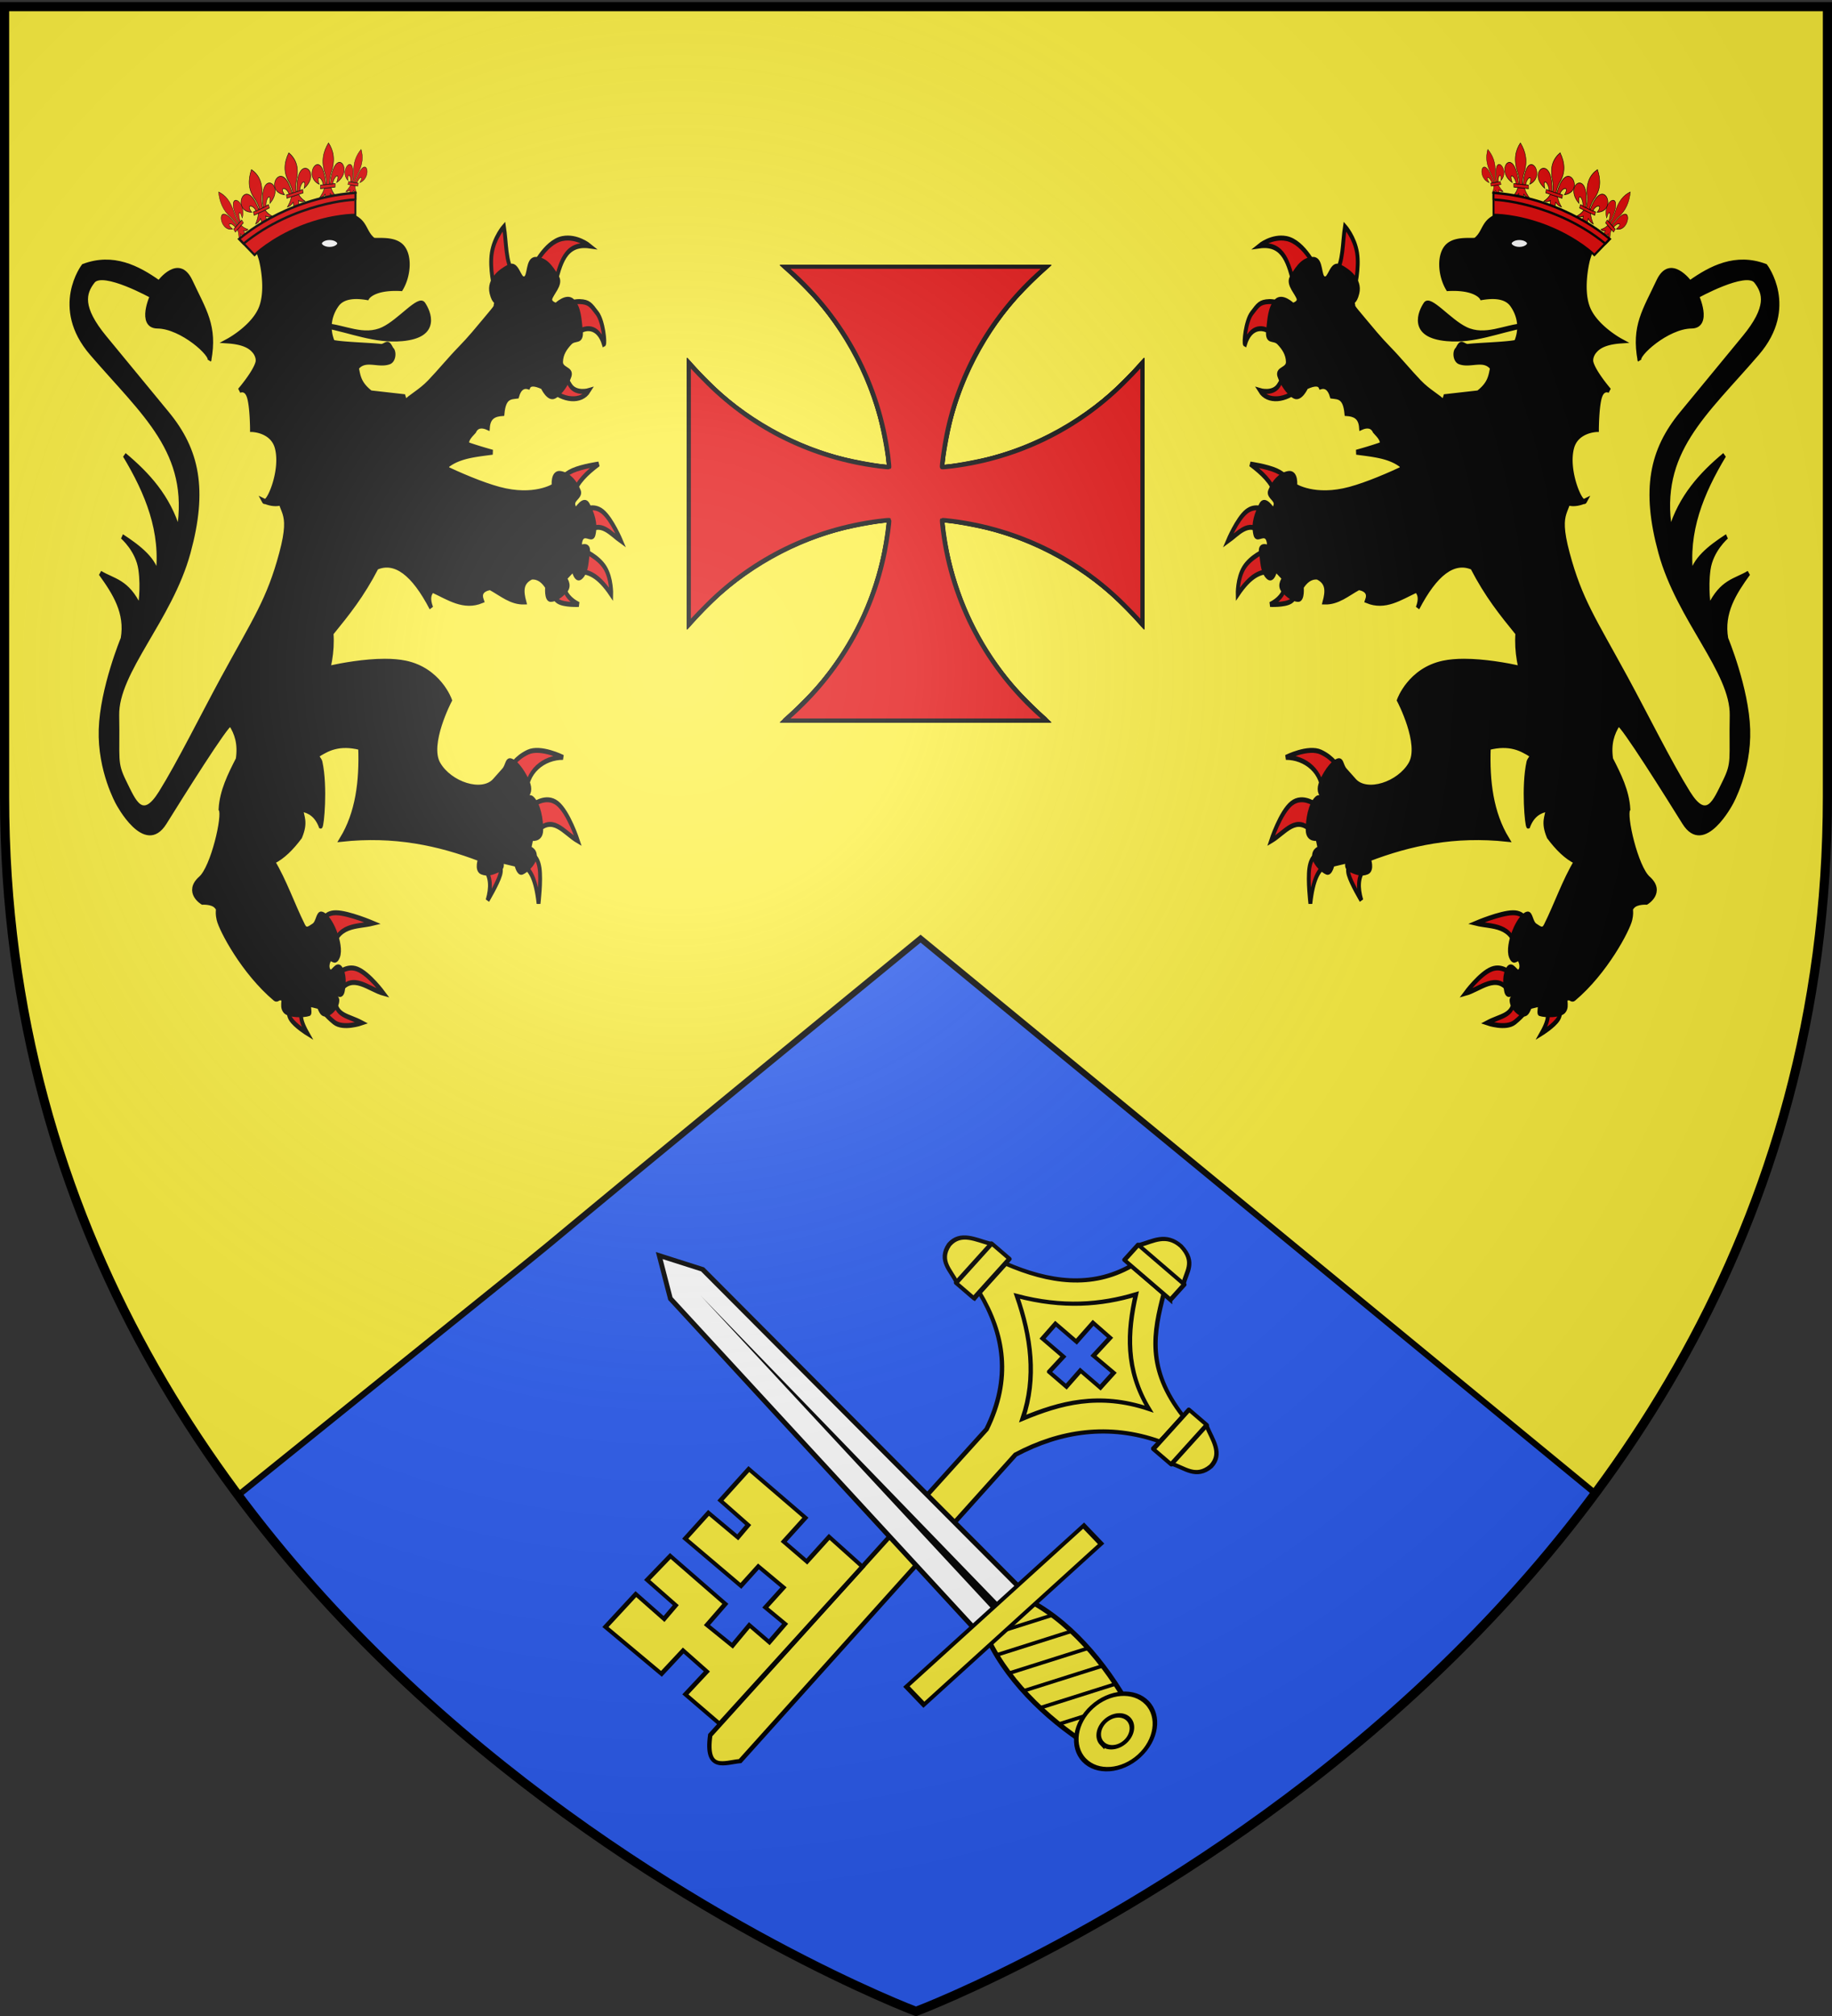 <svg xmlns="http://www.w3.org/2000/svg" xmlns:xlink="http://www.w3.org/1999/xlink" height="660" width="600" version="1.0"><rect width="100%" height="100%" fill="#333333" stroke="none"/><defs><linearGradient id="b"><stop style="stop-color:white;stop-opacity:.314" offset="0"/><stop offset=".19" style="stop-color:white;stop-opacity:.251"/><stop style="stop-color:#6b6b6b;stop-opacity:.125" offset=".6"/><stop style="stop-color:black;stop-opacity:.125" offset="1"/></linearGradient><linearGradient id="a"><stop offset="0" style="stop-color:#fd0000;stop-opacity:1"/><stop style="stop-color:#e77275;stop-opacity:.659" offset=".5"/><stop style="stop-color:black;stop-opacity:.323" offset="1"/></linearGradient><radialGradient xlink:href="#b" id="d" gradientUnits="userSpaceOnUse" gradientTransform="matrix(1.353 0 0 1.349 -77.63 -85.747)" cx="221.445" cy="226.331" fx="221.445" fy="226.331" r="300"/></defs><g style="display:inline"><path style="fill:#fcef3c;fill-opacity:1;fill-rule:evenodd;stroke:none;stroke-width:1px;stroke-linecap:butt;stroke-linejoin:miter;stroke-opacity:1" d="M300 658.5s298.5-112.32 298.5-397.772V2.176H1.5v258.552C1.5 546.18 300 658.5 300 658.5z"/><path style="fill:#2b5df2;fill-opacity:1;fill-rule:evenodd;stroke:#000;stroke-width:2;stroke-linecap:butt;stroke-linejoin:miter;stroke-miterlimit:4;stroke-dasharray:none;stroke-opacity:1;display:inline" d="M300 658.27s133.92-50.392 222.358-169.449L301.5 307.294C96.933 474.889 255.69 346.193 78.1 489.437 166.542 608.052 300 658.27 300 658.27z"/><g style="fill:#fcef3c;display:inline"><g style="fill:#fcef3c;fill-opacity:1;stroke:#000;stroke-width:4.436;stroke-miterlimit:4;stroke-dasharray:none;stroke-opacity:1"><path d="m188.521 19.62-1.061 459.17c16.877 52.672 47.301 94.482 96.177 116.155v38.196c-58.042 13.275-76.088 49.64-94.055 89.307l-41.754-.182c-14.002-47.594-48.39-73.443-92.308-89.125V589.64c44.952-17.018 79.424-49.406 94.43-110.345V19.878c20.628-35.41 28.398-12.372 38.571-.257z" style="fill:#fcef3c;fill-opacity:1;fill-rule:evenodd;stroke:#000;stroke-width:4.436;stroke-linecap:butt;stroke-linejoin:miter;stroke-miterlimit:4;stroke-dasharray:none;stroke-opacity:1" transform="matrix(.255 .219 .197 -.218 190.457 539.543)"/><path d="M169.122 514.583c16.77 40.005 37.76 77.559 85.152 99.783-43.053 16.005-66.134 49.587-84.402 87.404-18.304-34.08-43.913-64.668-85.153-87.779 36.754-24.085 67.578-54.397 84.403-99.408z" style="fill:#fcef3c;fill-opacity:1;fill-rule:evenodd;stroke:#000;stroke-width:4.436;stroke-linecap:butt;stroke-linejoin:miter;stroke-miterlimit:4;stroke-dasharray:none;stroke-opacity:1" transform="matrix(.255 .219 .197 -.218 190.457 539.543)"/><g style="fill:#fcef3c;fill-opacity:1;stroke:#000;stroke-width:4.436;stroke-miterlimit:4;stroke-dasharray:none;stroke-opacity:1"><path d="m300.473 593.682 1.501 57.77h22.507c12.883-7.348 29.577-11.156 29.26-30.76-2.556-21.753-18.652-20.484-30.385-26.635l-22.883-.375z" style="fill:#fcef3c;fill-opacity:1;fill-rule:evenodd;stroke:#000;stroke-width:4.436;stroke-linecap:butt;stroke-linejoin:miter;stroke-miterlimit:4;stroke-dasharray:none;stroke-opacity:1" transform="matrix(.255 .219 .197 -.218 184.136 537.868)"/><path style="opacity:1;fill:#fcef3c;fill-opacity:1;stroke:#000;stroke-width:4.436;stroke-linecap:round;stroke-linejoin:round;stroke-miterlimit:4;stroke-dasharray:none;stroke-opacity:1" d="M300.849 593.307h22.883v59.269h-22.883z" transform="matrix(.255 .219 .197 -.218 184.136 537.868)"/></g><g style="fill:#fcef3c;fill-opacity:1;stroke:#000;stroke-width:4.436;stroke-miterlimit:4;stroke-dasharray:none;stroke-opacity:1"><path d="m300.473 593.682 1.501 57.77h22.507c12.883-7.348 29.577-11.156 29.26-30.76-2.556-21.753-18.652-20.484-30.385-26.635l-22.883-.375z" style="fill:#fcef3c;fill-opacity:1;fill-rule:evenodd;stroke:#000;stroke-width:4.436;stroke-linecap:butt;stroke-linejoin:miter;stroke-miterlimit:4;stroke-dasharray:none;stroke-opacity:1" transform="matrix(-.255 -.219 .197 -.218 278.777 620.246)"/><path style="opacity:1;fill:#fcef3c;fill-opacity:1;stroke:#000;stroke-width:4.436;stroke-linecap:round;stroke-linejoin:round;stroke-miterlimit:4;stroke-dasharray:none;stroke-opacity:1" d="M300.849 593.307h22.883v59.269h-22.883z" transform="matrix(-.255 -.219 .197 -.218 278.777 620.246)"/></g><path d="m198.006 722.087-57.769 1.5v22.508c7.348 12.882 11.155 29.577 30.76 29.26 21.752-2.556 20.483-18.653 26.634-30.386l.375-22.882z" style="fill:#fcef3c;fill-opacity:1;fill-rule:evenodd;stroke:#000;stroke-width:4.436;stroke-linecap:butt;stroke-linejoin:miter;stroke-miterlimit:4;stroke-dasharray:none;stroke-opacity:1" transform="matrix(.255 .219 .197 -.218 190.457 539.543)"/><path transform="matrix(.197 -.218 -.255 -.219 190.457 539.543)" style="fill:#fcef3c;fill-opacity:1;stroke:#000;stroke-width:4.436;stroke-linecap:round;stroke-linejoin:round;stroke-miterlimit:4;stroke-dasharray:none;stroke-opacity:1" d="M722.462-198.381h22.883v59.269h-22.883z"/><path d="M157.764 573.194h22.016l-.265 23.873h25.464v22.28l-25.73-.264.266 27.32-22.016.266.265-28.117h-26.79l.265-22.016h26.79l-.265-23.342z" style="fill:#2b5df2;fill-opacity:1;fill-rule:evenodd;stroke:#000;stroke-width:4.436;stroke-linecap:butt;stroke-linejoin:miter;stroke-miterlimit:4;stroke-dasharray:none;stroke-opacity:1" transform="matrix(.255 .219 .197 -.218 190.457 539.543)"/><path d="M149.42 36.263h-44.033l.53 35.013-30.768.53-.531-35.543-71.087-1.061.53 49.867 36.605-.53-.53 20.159-37.136.53 1.061 37.136 71.088-.53.53-31.3 31.83 1.06-1.06 29.709h25.463l-.53 27.055-24.934-.53v30.239l-31.83-.53v-29.179l-71.087-.53v38.727l37.135.53-.53 18.037-36.075.53v47.216H76.74v-36.075h29.708v37.136l43.502-1.061-.53-236.605z" style="fill:#fcef3c;fill-opacity:1;fill-rule:evenodd;stroke:#000;stroke-width:4.436;stroke-linecap:butt;stroke-linejoin:miter;stroke-miterlimit:4;stroke-dasharray:none;stroke-opacity:1" transform="matrix(.255 .219 .197 -.218 190.457 539.543)"/><g style="display:inline"><path d="M285.196 568.555c-8.594-36.617-12.163-80.882-2.85-117.047 9.58-37.202 25.18-37.202 34.76 0 9.31 36.16 7.02 80.432-1.09 117.047h-30.82z" style="fill:#fcef3c;fill-opacity:1;fill-rule:nonzero;stroke:#000;stroke-width:3;stroke-miterlimit:4;stroke-dasharray:none;stroke-opacity:1" transform="matrix(-.401 .364 .299 .312 315.935 280.69)"/><path d="M281.484 442.64h37.032L313.15 97.635 300 67.811l-13.15 29.824-5.366 345.005z" style="fill:#fff;fill-opacity:1;fill-rule:nonzero;stroke:#000;stroke-width:3;stroke-miterlimit:4;stroke-dasharray:none;stroke-opacity:1" transform="matrix(-.401 .364 .299 .312 315.935 280.69)"/><path d="m297.318 439.527 1.337-328.172 4.027 328.172h-5.364z" style="fill:#000;fill-opacity:1;fill-rule:evenodd;stroke:none;stroke-width:4;stroke-linecap:butt;stroke-linejoin:miter;stroke-miterlimit:4;stroke-dasharray:none;stroke-opacity:1" stroke="none" transform="matrix(-.401 .364 .299 .312 315.935 280.69)"/><path d="m315.766 446.744-36.75 21.437c-.165 1.114-.324 2.221-.47 3.344l37.97-22.094c-.253-.92-.49-1.815-.75-2.687zm3.75 15.719-42.375 24.656c-.055 1.052-.085 2.1-.125 3.156l43-25c-.161-.934-.326-1.886-.5-2.812zm2.375 16.468-44.97 26.22c.024 1.019.029 2.041.063 3.062l45.188-26.344c-.088-.983-.18-1.96-.281-2.938zm1.125 17.282-45.157 26.312c.083.981.158 1.959.25 2.938l44.97-26.25c-.02-1.003-.033-2-.063-3zm-.063 17.875-43.219 25.218c.132.943.267 1.875.407 2.813l42.687-24.844c.05-1.061.087-2.125.125-3.187zm-1.25 18.625-39.281 22.875c.179.931.377 1.857.562 2.78l38.344-22.343c.122-1.104.265-2.203.375-3.312zm-2.562 19.375-28.25 16.468h5.312l22.375-13c.201-1.146.374-2.312.563-3.468z" style="fill:#000;fill-opacity:1;fill-rule:nonzero;stroke:none;stroke-width:2;stroke-miterlimit:4;stroke-dasharray:none;stroke-opacity:1;display:inline" stroke="none" transform="matrix(-.401 .364 .299 .312 315.935 280.69)"/><path transform="matrix(-.401 .364 -.299 -.312 315.935 280.69)" style="fill:#fcef3c;fill-opacity:1;fill-rule:nonzero;stroke:#000;stroke-width:3;stroke-miterlimit:4;stroke-dasharray:none;stroke-opacity:1" d="M227.635-454.717h144.731v19.114H227.635z"/><g style="fill:#fcef3c;fill-opacity:1;stroke:#000;stroke-width:3.355;stroke-miterlimit:4;stroke-dasharray:none;stroke-opacity:1"><path d="M317.693 37.924c.006 15.904-12.885 28.8-28.79 28.8-15.903 0-28.795-12.896-28.789-28.8-.006-15.904 12.886-28.8 28.79-28.8s28.795 12.896 28.789 28.8z" transform="matrix(-.358 .326 -.268 -.279 478.963 483.243)" style="fill:#fcef3c;fill-opacity:1;fill-rule:nonzero;stroke:#000;stroke-width:3.355;stroke-miterlimit:4;stroke-dasharray:none;stroke-opacity:1"/><path d="M161.624 35.904c.003 7.813-6.33 14.148-14.142 14.148-7.812 0-14.145-6.335-14.142-14.148-.003-7.812 6.33-14.147 14.142-14.147 7.813 0 14.145 6.335 14.142 14.147z" transform="matrix(-.308 .28 -.23 -.24 418.96 534.124)" style="fill:#fcef3c;fill-opacity:1;fill-rule:nonzero;stroke:#000;stroke-width:3.905;stroke-miterlimit:4;stroke-dasharray:none;stroke-opacity:1"/></g></g></g></g><g style="fill:#e20909"><g style="fill:#e20909"><g style="fill:#e20909;fill-opacity:1;stroke:#000;stroke-width:4.676;stroke-miterlimit:4;stroke-dasharray:none;stroke-opacity:1"><path style="fill:#e20909;fill-opacity:1;stroke:#000;stroke-width:4.676;stroke-miterlimit:4;stroke-dasharray:none;stroke-opacity:1" d="M-269.736 1003.755c24.78-22.11 38.211-36.354 53.655-56.895 32.07-42.653 53.431-89.86 64.145-141.757 2.852-13.81 6.131-37.352 5.317-38.166-1.569-1.57-40.469 5.18-59.624 10.343-63.219 17.043-124.453 54.316-167.516 101.965l-10.027 11.095-.256-77.869c-.14-42.827-.14-112.909 0-155.736l.256-77.868 10.027 11.094c43.063 47.65 104.297 84.922 167.516 101.965 19.155 5.164 58.055 11.913 59.624 10.344 1.569-1.569-5.18-40.47-10.344-59.624-17.075-63.339-54.725-125.112-102.289-167.829l-10.816-9.714 77.891-.256c42.84-.14 112.942-.14 155.783 0l77.89.256-10.815 9.714c-47.565 42.717-85.214 104.49-102.29 167.829C-76.773 661.8-83.52 700.7-81.952 702.27c1.568 1.569 40.469-5.18 59.624-10.344 63.218-17.043 124.452-54.315 167.515-101.965l10.027-11.094.256 77.868c.141 42.827.141 112.909 0 155.736l-.256 77.869-10.027-11.095C102.124 831.595 40.89 794.323-22.328 777.28c-19.155-5.164-58.056-11.912-59.624-10.343-.814.814 2.465 24.356 5.316 38.166C-65.922 857-44.56 904.207-12.49 946.86c15.444 20.54 28.877 34.784 53.655 56.895.523.467-69.43.848-155.45.848-86.02 0-155.972-.381-155.45-.847z" transform="matrix(.275 0 0 .275 331.301 -40.406)"/><path style="fill:#e20909;fill-opacity:1;stroke:#000;stroke-width:4.676;stroke-miterlimit:4;stroke-dasharray:none;stroke-opacity:1" d="M-260.515 995.698c52.833-48.355 88.319-107.701 105.648-176.684 2.986-11.886 7.11-34.842 8.14-45.304l.728-7.393-7.393.727c-10.462 1.03-33.418 5.154-45.305 8.14-68.908 17.31-128.959 53.21-176.726 105.649l-8.863 9.73v-311.92l8.863 9.73c47.767 52.44 107.818 88.339 176.726 105.649 11.887 2.986 34.843 7.11 45.305 8.14l7.393.728-.728-7.393c-3.725-37.853-17.315-83.235-35.945-120.035-19.617-38.748-44.749-71.664-77.843-101.954l-9.73-8.905H41.674l-9.73 8.905c-52.833 48.355-88.32 107.702-105.648 176.684-2.987 11.887-7.111 34.843-8.14 45.305l-.728 7.393 7.393-.728c10.462-1.03 33.418-5.154 45.304-8.14 68.908-17.31 128.96-53.21 176.726-105.648l8.863-9.73v311.919l-8.863-9.73c-47.767-52.44-107.818-88.338-176.726-105.649-11.886-2.986-34.842-7.11-45.304-8.14l-7.393-.727.727 7.393c3.725 37.853 17.315 83.235 35.946 120.035 19.616 38.748 44.748 71.664 77.843 101.953l9.73 8.905h-311.92l9.73-8.905z" transform="matrix(.275 0 0 .275 331.301 -40.406)"/><path style="fill:#e20909;fill-opacity:1;stroke:#000;stroke-width:4.676;stroke-miterlimit:4;stroke-dasharray:none;stroke-opacity:1" d="M-253.274 988.876c42.193-40.826 71.179-86.029 89.63-139.773 8.076-23.524 15.114-54.69 16.966-75.125l.696-7.678-7.679.696c-20.463 1.854-51.662 8.904-75.125 16.975-53.859 18.528-98.97 47.452-139.773 89.62l-15.727 16.253V579.362l15.727 16.253c40.803 42.168 85.914 71.093 139.773 89.62 23.463 8.072 54.662 15.121 75.125 16.976l7.679.696-.696-7.679c-1.852-20.435-8.89-51.6-16.966-75.125-18.451-53.744-47.437-98.946-89.63-139.773l-16.253-15.727H40.955L24.702 480.33c-42.192 40.827-71.178 86.029-89.629 139.773-8.076 23.524-15.114 54.69-16.966 75.125l-.696 7.679 7.679-.696c20.463-1.855 51.662-8.904 75.124-16.976 53.86-18.527 98.97-47.452 139.773-89.62l15.727-16.253v310.482l-15.727-16.253C99.185 831.423 54.074 802.499.214 783.971c-23.462-8.071-54.661-15.121-75.124-16.975l-7.68-.696.697 7.678c1.852 20.436 8.89 51.601 16.966 75.125 18.45 53.744 47.437 98.947 89.63 139.773l16.252 15.727H-269.527l16.253-15.727z" transform="matrix(.275 0 0 .275 331.301 -40.406)"/><path style="fill:#e20909;fill-opacity:1;stroke:#000;stroke-width:4.676;stroke-miterlimit:4;stroke-dasharray:none;stroke-opacity:1" d="M-248.916 984.353c20.239-20.265 31.582-33.806 44.606-53.25a358.282 358.282 0 0 0 42.708-87.5c6.663-20.23 13.483-52 15.006-69.91l.63-7.41-7.41.63c-17.91 1.524-49.68 8.343-69.91 15.006a358.282 358.282 0 0 0-87.5 42.709c-19.444 13.024-32.985 24.367-53.25 44.605l-20.25 20.224V579.75l20.25 20.223c20.265 20.239 33.806 31.582 53.25 44.605a358.282 358.282 0 0 0 87.5 42.71c20.23 6.662 52 13.482 69.91 15.005l7.41.63-.63-7.41c-1.523-17.91-8.343-49.68-15.006-69.91a358.282 358.282 0 0 0-42.708-87.5c-13.024-19.444-24.367-32.985-44.606-53.25l-20.223-20.25H40.568l-20.224 20.25C.106 505.118-11.237 518.66-24.26 538.103a358.282 358.282 0 0 0-42.709 87.5c-6.663 20.23-13.482 52-15.006 69.91l-.63 7.41 7.41-.63c17.91-1.523 49.68-8.343 69.91-15.006a358.282 358.282 0 0 0 87.5-42.709c19.444-13.023 32.985-24.366 53.25-44.605l20.25-20.223v309.707l-20.25-20.224c-20.265-20.238-33.806-31.581-53.25-44.605a358.282 358.282 0 0 0-87.5-42.709c-20.23-6.663-52-13.482-69.91-15.006l-7.41-.63.63 7.41c1.524 17.91 8.343 49.68 15.006 69.91a358.282 358.282 0 0 0 42.709 87.5c13.024 19.444 24.367 32.985 44.605 53.25l20.224 20.25H-269.14l20.223-20.25z" transform="matrix(.275 0 0 .275 331.301 -40.406)"/><path style="fill:#e20909;fill-opacity:1;stroke:#000;stroke-width:4.676;stroke-miterlimit:4;stroke-dasharray:none;stroke-opacity:1" d="M-261.274 996.941c55.035-49.678 93.345-115.568 108.922-187.338 2.776-12.79 5.633-30.76 6.274-39.47l.292-3.969-4.5.279c-2.475.153-10.182 1.134-17.127 2.178-79.912 12.022-154.39 52.239-209.21 112.97l-7.663 8.489V579.126l7.662 8.489c54.82 60.732 129.299 100.949 209.211 112.97 6.945 1.045 14.652 2.025 17.127 2.178l4.5.28-.292-3.97c-.641-8.71-3.498-26.68-6.274-39.47-15.577-71.77-53.887-137.66-108.922-187.338l-8.488-7.662H41.19l-8.488 7.662C-22.333 521.943-60.642 587.833-76.22 659.603c-2.776 12.79-5.632 30.76-6.273 39.47l-.293 3.97 4.5-.28c2.475-.153 10.182-1.133 17.127-2.178 79.913-12.021 154.391-52.238 209.211-112.97l7.662-8.489V890.08l-7.662-8.488c-54.82-60.732-129.298-100.95-209.21-112.97-6.946-1.045-14.653-2.026-17.128-2.179l-4.5-.279.293 3.97c.64 8.709 3.497 26.678 6.273 39.47 15.578 71.77 53.887 137.66 108.923 187.337l8.488 7.662h-310.953l8.488-7.662z" transform="matrix(.275 0 0 .275 331.301 -40.406)"/><path style="fill:#e20909;fill-opacity:1;stroke:#000;stroke-width:4.676;stroke-miterlimit:4;stroke-dasharray:none;stroke-opacity:1" d="M-263.286 998.95c3.575-3.104 11.225-10.424 17-16.266 54.89-55.53 89.506-126.671 99.498-204.484.841-6.547 1.367-12.065 1.169-12.263-.198-.199-5.717.327-12.263 1.168-77.814 9.993-148.955 44.609-204.485 99.498-5.842 5.775-13.162 13.425-16.266 17l-5.644 6.5v-311l5.644 6.5c3.104 3.575 10.424 11.225 16.266 17 55.53 54.89 126.671 89.506 204.485 99.498 6.546.841 12.065 1.367 12.263 1.169.198-.198-.328-5.717-1.169-12.264-9.992-77.813-44.608-148.954-99.498-204.484-5.775-5.842-13.425-13.162-17-16.266l-6.5-5.644h311l-6.5 5.644c-3.575 3.104-11.225 10.424-17 16.266-54.89 55.53-89.505 126.671-99.498 204.484-.84 6.547-1.366 12.066-1.168 12.264.198.198 5.716-.328 12.263-1.169 77.813-9.992 148.955-44.608 204.484-99.498 5.843-5.775 13.162-13.425 16.267-17l5.643-6.5v311l-5.644-6.5c-3.104-3.575-10.423-11.225-16.266-17-55.53-54.89-126.67-89.505-204.484-99.498-6.547-.84-12.065-1.367-12.263-1.168-.198.198.327 5.716 1.168 12.263 9.993 77.813 44.609 148.955 99.498 204.484 5.775 5.842 13.425 13.162 17 16.266l6.5 5.644h-311l6.5-5.644z" transform="matrix(.275 0 0 .275 331.301 -40.406)"/><path style="fill:#e20909;fill-opacity:1;stroke:#000;stroke-width:4.676;stroke-miterlimit:4;stroke-dasharray:none;stroke-opacity:1" d="M-264.144 999.868c58.461-51.665 98.183-120.34 113.231-195.765 2.801-14.04 6.044-37.417 5.294-38.166-.254-.254-6.02.25-12.814 1.119-77.32 9.895-148.213 44.32-202.937 98.547-7.493 7.425-15.714 15.911-18.27 18.858l-4.646 5.358V579.387l4.646 5.358c2.556 2.947 10.777 11.433 18.27 18.858 54.724 54.227 125.616 88.653 202.937 98.548 6.794.869 12.56 1.373 12.814 1.119.254-.254-.25-6.02-1.12-12.814-10.973-85.751-52.296-163.578-117.405-221.118l-5.358-4.735H40.931l-5.359 4.735c-58.46 51.666-98.182 120.34-113.23 195.765-2.802 14.04-6.044 37.417-5.294 38.167.253.254 6.02-.25 12.814-1.12 77.32-9.894 148.212-44.32 202.936-98.547 7.494-7.425 15.715-15.911 18.27-18.858l4.646-5.358v310.432l-4.646-5.358c-2.555-2.947-10.776-11.433-18.27-18.858-54.724-54.227-125.616-88.652-202.936-98.547-6.794-.87-12.56-1.373-12.814-1.12-.254.254.25 6.02 1.119 12.815C-70.86 864.5-29.536 942.328 35.572 999.868l5.359 4.735h-310.433l5.358-4.735z" transform="matrix(.275 0 0 .275 331.301 -40.406)"/></g></g></g><g id="c" style="fill:#000"><g style="fill:#000;display:inline"><g style="fill:#e20909"><path style="fill:#e20909;fill-opacity:1;fill-rule:evenodd;stroke:#000;stroke-width:3;stroke-linecap:butt;stroke-linejoin:miter;stroke-miterlimit:4;stroke-dasharray:none;stroke-opacity:1;display:inline" d="M143.61 173.87c-10.008 7.544-24.988 8.847-30.912 1.404 0 0 10.062 2.356 14.613-3.091 6.176-7.392 6.4-10.884 7.306-9.274l8.993 10.96zM124.5 142.114c-8.763-6.845-19.332-6.062-23.605 5.058-1.132-.424.478-13.929 5.34-18.828 4.998-5.037 6.322-6.815 13.77-7.025 7.446-.211 16.86 4.215 16.86 4.215l-12.364 16.58zM139.676 111.202c-4.596-12.573-7.77-25.738-27.54-23.605 0 0 9.868-6.229 21.357-4.497 14.197 2.14 24.64 19.382 23.887 19.672l-17.704 8.43zM172.274 103.615c5.988-5.72 5.35-18.068 7.306-27.821 0 0 7.658 6.674 9.555 16.018 1.897 9.344-1.967 21.357-1.967 21.357l-14.894-9.554z" transform="matrix(.416 0 0 .54 365.783 33.222)"/><path style="fill:#000;fill-opacity:1;fill-rule:evenodd;stroke:#000;stroke-width:3;stroke-linecap:butt;stroke-linejoin:miter;stroke-miterlimit:4;stroke-dasharray:none;stroke-opacity:1;display:inline" d="m216.956 214.617-9.836-4.848c3.567-3.799-.505-6.834-4.215-9.906-2.203-3.65-6.236-3.685-10.68-2.107-.64-6.972-5.697-8.264-11.52-8.571-1.298-10.634-6.611-10.024-11.523-10.539-1.979-5.43-5.562-6.455-8.852-5.62-1.083-1.963-4.041-2.519-11.1 0 0 0-4.496 7.728-9.554 5.62-5.059-2.107-9.977-8.15-11.803-12.364-1.827-4.216 6.885-3.373 6.744-8.431-.14-5.058-3.512-8.712-7.306-11.803-3.794-3.09-9.274.281-8.29-7.025.983-7.307 1.44-13.98 6.323-17.845 4.882-3.864 13.207 2.389 13.207 2.389s5.445-.984 4.444-4.18c-1.001-3.197-8.448-8.606-5.568-12.4 5.761-7.588 10.117-11.17 17.143-11.241 7.025-.07 4.426 10.89 8.852 11.803 4.426.913 5.234-10.047 12.224-7.307s16.101 8.218 13.77 15.737c-1.98 6.389-4.325 4.17-3.555 6.448 1.076 3.183-1.919.37 9.456 10.835 4.833 4.446 11.5 10.77 19.129 16.76 7.628 5.988 16.383 14.194 23.915 20.225 7.533 6.03 14.687 8.482 19.676 12.516 4.99 4.035 8.097 6.562 8.097 6.562l-49.178 25.292z" transform="matrix(.416 0 0 .54 365.783 33.222)"/><path style="fill:#e20909;fill-opacity:1;fill-rule:evenodd;stroke:#000;stroke-width:3;stroke-linecap:butt;stroke-linejoin:miter;stroke-miterlimit:4;stroke-dasharray:none;stroke-opacity:1;display:inline" d="M161.884 420.906c1.088-14.822-14.085-23.326-28.813-23.25 0 0 17.586-6.805 27.62-3.178 10.036 3.626 13.712 9.339 13.712 9.339l-12.519 17.089zM154.333 443.161c-13.07-11.426-21.685.106-32.986 5.167 0 0 7.352-17.437 16.294-22.852 8.942-5.414 19.474 1.193 19.474 1.193l-2.782 16.492zM164.269 463.231c-5.28 2.46-9.802 7.955-11.923 23.05 0 0-2.186-14.009-.795-21.46 1.391-7.452 6.359-8.346 6.359-8.346l6.359 6.756zM194.472 465.616c-4.496 4.583-4.907 10.917-1.987 18.678 0 0-7.948-10.233-9.935-15.499s1.987-5.564 1.987-5.564l9.935 2.385z" transform="matrix(.416 0 0 .54 365.783 33.222)"/><path style="fill:#000;fill-opacity:1;fill-rule:evenodd;stroke:#000;stroke-width:3;stroke-linecap:butt;stroke-linejoin:miter;stroke-miterlimit:4;stroke-dasharray:none;stroke-opacity:1;display:inline" d="M273.313 339.367c-5.847.002-11.483.342-16.462 1.158-26.556 4.356-34.833 22.472-34.833 22.472s18.115 26.552 8.982 38.776c-9.133 12.224-34.157 18.494-43.847 10.11l-7.292-6.323c-3.565-3.085-2.11-7.849-7.73-5.039-5.62 2.81-10.815 10.725-11.956 13.614-3.173 8.036 7.887 8.45 7.887 8.45l-3.38 2.786c-.32.719-3.883-5.117-7.292-2.785-5.415 3.703-7.308 13.205-7.167 19.247.14 6.042 7.73 4.914 7.73 4.914l1.69 6.165s-4.943.995-4.381 5.07c.562 4.075 6.927 8.28 9.983 9.264 3.057.984 4.632-4.757 4.632-4.757l12.237-2.253s-3.102 3.916 1.816 5.602c4.917 1.686 8.746 2.688 13.207 1.283 4.461-1.405 1.283-7.887 1.283-7.887 32.505-9.58 67.579-15.401 109.038-11.924-12.448-15.81-15.61-34.98-14.616-55.646 16.252-3.175 25.67.469 34.27 4.945 4.147-4.592 10.694-11.947 8.044-17.025-5.135-9.839-13.337-22.11-17.495-35.96-10.884-1.823-28.432-4.26-44.348-4.257z" transform="matrix(.416 0 0 .54 365.783 33.222)"/><path style="fill:#e20909;fill-opacity:1;fill-rule:evenodd;stroke:#000;stroke-width:3;stroke-linecap:butt;stroke-linejoin:miter;stroke-miterlimit:4;stroke-dasharray:none;stroke-opacity:1;display:inline" d="M124.328 237.298c-2.452-6.44-9.972-12.1-19.275-17.486 0 0 12.866 1.39 20.467 3.974 7.6 2.583 9.936 6.359 9.936 6.359l-11.128 7.153zM113.598 260.945c-10.234-7.085-17.934 1.024-26.23 5.564 0 0 7.163-13.167 14.516-17.836 7.352-4.67 14.893-.843 14.893-.843l-3.18 13.115zM120.552 284.989c-7.213.069-14.89 1.814-25.434 13.91 0 0-.348-9.688 4.967-16.295 5.316-6.607 16.294-10.134 16.294-10.134l4.173 12.519zM132.075 294.55c-.562 3.909-4.917 7.957-11.386 10.39 0 0 11.487.422 16.158-1.869 4.67-2.291 3.576-5.961 3.576-5.961l-8.348-2.56zM336.351 549.471c3.506 2.249 5.009 5.9-1.987 15.5 0 0 9.836-4.67 13.115-8.744 3.279-4.073 0-7.55 0-7.55l-11.128.794zM312.506 544.305c-.443 10.31-10.166 9.82-21.063 14.307 0 0 14.804 3.974 21.858-.398 7.054-4.371 10.333-8.345 10.333-8.345l-11.128-5.564zM308.532 539.138c-9.747-10.988-22.513-.845-34.178 1.59 0 0 11.426-11.923 20.666-14.705s16.294 3.577 16.294 3.577l-2.782 9.538zM315.288 515.69c-3.935-17.374-19.706-15.022-32.588-17.486 0 0 19.076-6.26 29.011-6.359 9.936-.099 10.73 5.962 10.73 5.962l-7.153 17.884z" transform="matrix(.416 0 0 .54 365.783 33.222)"/><path style="fill:#000;fill-opacity:1;fill-rule:evenodd;stroke:#000;stroke-width:3;stroke-linecap:butt;stroke-linejoin:miter;stroke-miterlimit:4;stroke-dasharray:none;stroke-opacity:1;display:inline" d="M252.496 212.062s-41.53 17.288-69.151 23.05c-27.621 5.763-42.922-1.987-42.922-1.987s1.391-8.544-5.564-7.55c-6.954.993-11.723 5.762-14.307 10.73-1.291 2.483 3.08 3.974 4.198 6.433 1.118 2.459-1.813 5.092-1.813 5.092s-6.359-8.147-9.538-3.18c-3.18 4.968-6.558 11.128-4.372 17.884 1.093 3.378 5.167-.298 8.172 1.143 3.006 1.44 2.559 6.806 2.559 6.806s-7.551-2.683-6.36 2.782c1.193 5.464.796 11.127 5.167 14.704 4.372 3.577 6.359-4.371 6.359-4.371l6.756 5.563s-4.57 3.975-.795 7.154c3.776 3.18 8.147 5.564 11.923 5.564 3.775 0 2.782-7.551 2.782-7.551 3.184-3.832 7.023-6.354 12.32-5.961 8.311 3.097 7.727 8.862 5.564 15.102 10.604.277 18.37-5.12 27.024-8.744 6.534.994 8.3 3.776 6.359 7.949 14.48 4.624 26.48-1.924 38.947-6.359 2.67 2.174 3.608 5.386.994 10.73 14.307-21.195 28.614-29.409 42.92-24.64 11.377 16.94 22.634 27.68 35.57 39.941-2.213 22.61 12.235 42.596 19.871 57.228 3.687 7.064-10.486 18.623-11.128 20.865-4.346 15.183-1.201 39.302-.136 38.947 3.379-6.846 8.874-9.457 15.238-10.333-.603 4.913-4.064 7.682.795 16.692 6.496 6.677 13.47 12.16 21.46 15.102-9.36 11.923-15.489 26.009-23.845 38.947-2.186 3.386-4.371 1.788-7.948 0-3.577-1.789-3.406-7.591-6.359-7.154-7.155 1.06-16.592 18.996-13.038 25.764 2.628 5.004 5.194-.391 6.864 1.91 1.67 2.303 2.048 5.475-.184 7.3-2.232 1.824-5.564-5.545-8.744-1.968-3.179 3.577-2.72 9.396-1.726 13.464.994 4.069 4.717 1.546 4.717 1.546l1.59 2.46c-1.48.948-2.44.532-1.819 3.033.942 3.796 9.18 10.211 12.609 5.45 1.32-1.833 1.725-2.895 1.778-2.886l6.956-1.331c1.63-.312-.342 5.312.72 5.582 4.768 1.213 15.957 1.06 18.936-1.502 4.073-3.504-1.88-8.663 4.873-7.904 0 0 1.75 1.254 3.142.353 25.23-16.329 42.656-42.13 44.4-48.091 1.771-6.057-.994-5.564 2.186-8.147 3.18-2.584 10.531-2.186 10.531-2.186s13.61-6.1 1.59-14.307c-9.7-6.624-19.112-38.198-15.897-42.127-.751-10.75-7.057-20.49-13.512-30.204-1.87-9.636 1.118-16.034 5.564-21.46 2.542-.916 39.189 44.17 51.664 59.612 15.866 19.64 37.358-11.922 37.358-11.922s14.307-19.474 13.313-44.312c-.993-24.84-17.287-55.043-17.287-55.043-3.558-15.93 6.473-27.976 17.486-39.742-10.512 4.912-21.462 5.015-30.999 20.666 0 0-2.583-11.128-.397-23.05 2.186-11.923 14.307-19.871 14.307-19.871-14.232 7.121-26.181 14.624-27.82 23.845-4.43-26.86 8.163-50.476 25.833-73.125-18.4 11.853-34.634 25.44-42.524 45.703-10.064-47.994 27.462-70.726 68.754-107.7 30.99-27.751 6.358-52.46 6.358-52.46-23.676-6.906-43.305 1.05-59.613 9.935 0 0-15.62-16.293-25.037-.795-10.922 17.975-19.657 27.087-14.704 47.69-2.554-3.405 22.025-20.508 40.934-20.665 15.222-.126 4.371-18.281 4.371-18.281s38.55-16.493 46.101-9.141c7.551 7.352 10.238 16.447-9.14 34.575l-49.28 46.101c-23.768 22.234-30.137 45.862-16.692 83.856 14.324 40.48 56.905 72.086 56.235 98.957-.67 26.871 1.95 28.513-5.763 40.537-7.713 12.024-13.74 24.442-28.217 6.557-14.476-17.884-33.651-47.705-49.081-69.548-25.008-35.402-36.016-47.243-45.902-75.709-9.886-28.465 2.384-23.447 1.987-40.139-.397-16.692-3.577-26.627-3.577-26.627l-100.944 4.769zM320.37 135.932c-19.938 2.844-38.988 9.392-60.7 7.868-29.46-2.067-20.884-16.156-16.86-20.795 3.834-4.421 18.955 10.362 32.035 15.175 15.176 5.584 30.352-1.493 45.525-2.248z" transform="matrix(.416 0 0 .54 365.783 33.222)"/><path style="fill:#000;fill-opacity:1;fill-rule:evenodd;stroke:#000;stroke-width:3;stroke-linecap:butt;stroke-linejoin:miter;stroke-miterlimit:4;stroke-dasharray:none;stroke-opacity:1;display:inline" d="M310.816 123.005c-4.789-5.09-14.196-5.348-23.746-4.075-1.6-2.183-8.602-6.27-26.557-5.48-6.47-8.206-7.557-21.16.281-26.135 7.172-4.551 20.207-2.446 21.639-3.372 8.389-5.425 4.637-12.646 23.043-15.737 18.407-3.09 50.583 3.372 50.583 3.372s1.73 4.191 8.334 3.629c6.604-.562 3.4 3.842 6.631 7.776 3.232 3.935 5.653-.475 2.773 6.2-2.88 6.674-2.844 6.844-2.844 6.844s-5.76 17.072 0 28.945c5.761 11.873 25.854 20.233 25.854 20.233-9.09.48-16.102 2.147-19.952 5.62-2.155 1.687-4.018 4.935-3.091 7.588 2.188 6.269 14.05 16.861 14.05 16.861s-4.847-2.248-7.306 3.653c-2.459 5.902-2.53 19.953-2.53 19.953s-15.596.2-19.39 10.678c-5.252 14.509 7.454 36.403 10.117 32.598 0 0-8.29 3.162-14.613.844-6.323-2.319-12.083-10.117-12.083-10.117-6.071 1.1-11.149 4.064-13.49 8.15-39.759-13.063-50.15 3.241-59.856 20.233-3.014 3.05-6.729 4.349-11.24 3.653 6.01-7.607 6.935-16.485 7.025-25.573-16.706 1.055-32.194 15.16-53.956 12.084 11.265-7.596 17.183-17.332 13.489-30.912-9.257-5.678-22.539-6.526-35.408-7.868 39.44-8.394 64.137-18.398 69.973-33.723l25.854-2.248c9.312-5.572 9.567-10.322 10.96-15.175-6.32-6.702-16.72-1.117-25.573-3.653-3.732-1.07-3.983-5.9-2.211-7.222.886-.66 1.861-3.065 3.382-3.386 1.522-.32 3.589 1.442 5.535 1.248 7.254-.722 30.281-1.158 37.695-2.443 4.536-8.307 2.63-16.662-3.372-23.043zM305.58 344.72c-3.34-.06-5.743 1.498-8.512 2.409 10.127 8.032 20.215 16.072 20.374 26.634-7.917 16.534.196 20.044 10.891 21.47 4.078-4.599 9.223-11.05 6.823-15.65-3.693-7.074-8.952-15.422-13.176-24.692a103.817 103.817 0 0 0-6.26-6.04c-4.373-3.06-7.542-4.086-10.14-4.132z" transform="matrix(.416 0 0 .54 365.783 33.222)"/><path d="M324.429 86.08c.003 1.976-3.379 3.58-7.551 3.58-4.173 0-7.554-1.604-7.551-3.58-.003-1.976 3.378-3.58 7.55-3.58 4.173 0 7.555 1.604 7.552 3.58z" style="fill:#fff;fill-opacity:1;fill-rule:evenodd;stroke:#000;stroke-width:3;stroke-linecap:butt;stroke-linejoin:miter;stroke-miterlimit:4;stroke-dasharray:none;stroke-opacity:1;display:inline" transform="matrix(.416 0 0 .54 365.783 33.222)"/><g style="fill:#e20909"><path style="fill:#e20909;fill-opacity:1;fill-rule:evenodd;stroke:#000;stroke-width:.902;stroke-linecap:butt;stroke-linejoin:miter;stroke-miterlimit:4;stroke-dasharray:none;stroke-opacity:1" d="M29.739 62.946c-2.69 6.35-6.016 8.922-9.244 12.043 3.619.016 7.225-.679 10.963-3.814.064 9.675 1.458 12.982 4.819 16.232 3.323-3.149 4.859-6.547 4.847-16.232 3.738 3.135 7.335 3.83 10.954 3.814-3.228-3.121-6.545-5.693-9.235-12.043H29.74z" transform="matrix(.111 -.019 .044 .193 483.183 49.194)"/><path style="fill:#e20909;fill-opacity:1;fill-rule:nonzero;stroke:#000;stroke-width:.902;stroke-linecap:butt;stroke-linejoin:miter;marker:none;marker-start:none;marker-mid:none;marker-end:none;stroke-miterlimit:4;stroke-dasharray:none;stroke-dashoffset:0;stroke-opacity:1;visibility:visible;display:inline;overflow:visible" d="M21.707 58.178h29.159v4.772H21.707z" transform="matrix(.111 -.019 .044 .193 483.183 49.194)"/><path style="fill:#e20909;fill-opacity:1;fill-rule:evenodd;stroke:#000;stroke-width:3;stroke-linecap:butt;stroke-linejoin:miter;stroke-miterlimit:4;stroke-dasharray:none;stroke-opacity:1" transform="matrix(.033 -.006 .013 .058 482.996 49.226)" d="M126.281 7.938C91.34 45.032 77.89 87.763 105.656 141.28c6.342 16.259 11.339 33.045 10.313 52.25h20.625c-1.026-19.205 3.97-35.991 10.312-52.25 27.767-53.518 14.317-96.249-20.625-133.344z"/><path style="fill:#e20909;fill-opacity:1;fill-rule:evenodd;stroke:#000;stroke-width:3;stroke-linecap:butt;stroke-linejoin:miter;stroke-miterlimit:4;stroke-dasharray:none;stroke-opacity:1" transform="matrix(.033 -.006 .013 .058 482.996 49.226)" d="M52.25 100c-35.235.845-58.727 60.018 15.219 88.875-24.44-47.874 20.895-30.132 26.875 4.656h17.531c-9.68-70.66-37.052-94.073-59.625-93.531zM198.969 100c-22.302.418-48.765 24.284-58.25 93.531h17.5c5.98-34.788 51.346-52.53 26.906-4.656 74.894-29.227 49.821-89.549 13.844-88.875z"/></g><g style="fill:#e20909"><path style="fill:#e20909;fill-opacity:1;fill-rule:evenodd;stroke:#000;stroke-width:.902;stroke-linecap:butt;stroke-linejoin:miter;stroke-miterlimit:4;stroke-dasharray:none;stroke-opacity:1" d="M29.739 62.946c-2.69 6.35-6.016 8.922-9.244 12.043 3.619.016 7.225-.679 10.963-3.814.064 9.675 1.458 12.982 4.819 16.232 3.323-3.149 4.859-6.547 4.847-16.232 3.738 3.135 7.335 3.83 10.954 3.814-3.228-3.121-6.545-5.693-9.235-12.043H29.74z" transform="matrix(.182 .06 -.033 .231 504.397 47.31)"/><path style="fill:#e20909;fill-opacity:1;fill-rule:nonzero;stroke:#000;stroke-width:.902;stroke-linecap:butt;stroke-linejoin:miter;marker:none;marker-start:none;marker-mid:none;marker-end:none;stroke-miterlimit:4;stroke-dasharray:none;stroke-dashoffset:0;stroke-opacity:1;visibility:visible;display:inline;overflow:visible" d="M21.707 58.178h29.159v4.772H21.707z" transform="matrix(.182 .06 -.033 .231 504.397 47.31)"/><path style="fill:#e20909;fill-opacity:1;fill-rule:evenodd;stroke:#000;stroke-width:3;stroke-linecap:butt;stroke-linejoin:miter;stroke-miterlimit:4;stroke-dasharray:none;stroke-opacity:1" transform="matrix(.055 .018 -.01 .07 504.093 47.208)" d="M126.281 7.938C91.34 45.032 77.89 87.763 105.656 141.28c6.342 16.259 11.339 33.045 10.313 52.25h20.625c-1.026-19.205 3.97-35.991 10.312-52.25 27.767-53.518 14.317-96.249-20.625-133.344z"/><path style="fill:#e20909;fill-opacity:1;fill-rule:evenodd;stroke:#000;stroke-width:3;stroke-linecap:butt;stroke-linejoin:miter;stroke-miterlimit:4;stroke-dasharray:none;stroke-opacity:1" transform="matrix(.055 .018 -.01 .07 504.093 47.208)" d="M52.25 100c-35.235.845-58.727 60.018 15.219 88.875-24.44-47.874 20.895-30.132 26.875 4.656h17.531c-9.68-70.66-37.052-94.073-59.625-93.531zM198.969 100c-22.302.418-48.765 24.284-58.25 93.531h17.5c5.98-34.788 51.346-52.53 26.906-4.656 74.894-29.227 49.821-89.549 13.844-88.875z"/></g><g style="fill:#e20909"><path style="fill:#e20909;fill-opacity:1;fill-rule:evenodd;stroke:#000;stroke-width:.902;stroke-linecap:butt;stroke-linejoin:miter;stroke-miterlimit:4;stroke-dasharray:none;stroke-opacity:1" d="M29.739 62.946c-2.69 6.35-6.016 8.922-9.244 12.043 3.619.016 7.225-.679 10.963-3.814.064 9.675 1.458 12.982 4.819 16.232 3.323-3.149 4.859-6.547 4.847-16.232 3.738 3.135 7.335 3.83 10.954 3.814-3.228-3.121-6.545-5.693-9.235-12.043H29.74z" transform="matrix(.165 .018 .003 .242 492.033 45.622)"/><path style="fill:#e20909;fill-opacity:1;fill-rule:nonzero;stroke:#000;stroke-width:.902;stroke-linecap:butt;stroke-linejoin:miter;marker:none;marker-start:none;marker-mid:none;marker-end:none;stroke-miterlimit:4;stroke-dasharray:none;stroke-dashoffset:0;stroke-opacity:1;visibility:visible;display:inline;overflow:visible" d="M21.707 58.178h29.159v4.772H21.707z" transform="matrix(.165 .018 .003 .242 492.033 45.622)"/><path style="fill:#e20909;fill-opacity:1;fill-rule:evenodd;stroke:#000;stroke-width:3;stroke-linecap:butt;stroke-linejoin:miter;stroke-miterlimit:4;stroke-dasharray:none;stroke-opacity:1" transform="matrix(.049 .005 .001 .073 491.757 45.593)" d="M126.281 7.938C91.34 45.032 77.89 87.763 105.656 141.28c6.342 16.259 11.339 33.045 10.313 52.25h20.625c-1.026-19.205 3.97-35.991 10.312-52.25 27.767-53.518 14.317-96.249-20.625-133.344z"/><path style="fill:#e20909;fill-opacity:1;fill-rule:evenodd;stroke:#000;stroke-width:3;stroke-linecap:butt;stroke-linejoin:miter;stroke-miterlimit:4;stroke-dasharray:none;stroke-opacity:1" transform="matrix(.049 .005 .001 .073 491.757 45.593)" d="M52.25 100c-35.235.845-58.727 60.018 15.219 88.875-24.44-47.874 20.895-30.132 26.875 4.656h17.531c-9.68-70.66-37.052-94.073-59.625-93.531zM198.969 100c-22.302.418-48.765 24.284-58.25 93.531h17.5c5.98-34.788 51.346-52.53 26.906-4.656 74.894-29.227 49.821-89.549 13.844-88.875z"/></g><g style="fill:#e20909"><path style="fill:#e20909;fill-opacity:1;fill-rule:evenodd;stroke:#000;stroke-width:.902;stroke-linecap:butt;stroke-linejoin:miter;stroke-miterlimit:4;stroke-dasharray:none;stroke-opacity:1" d="M29.739 62.946c-2.69 6.35-6.016 8.922-9.244 12.043 3.619.016 7.225-.679 10.963-3.814.064 9.675 1.458 12.982 4.819 16.232 3.323-3.149 4.859-6.547 4.847-16.232 3.738 3.135 7.335 3.83 10.954 3.814-3.228-3.121-6.545-5.693-9.235-12.043H29.74z" transform="matrix(.091 .104 -.113 .191 530.96 58.657)"/><path style="fill:#e20909;fill-opacity:1;fill-rule:nonzero;stroke:#000;stroke-width:.902;stroke-linecap:butt;stroke-linejoin:miter;marker:none;marker-start:none;marker-mid:none;marker-end:none;stroke-miterlimit:4;stroke-dasharray:none;stroke-dashoffset:0;stroke-opacity:1;visibility:visible;display:inline;overflow:visible" d="M21.707 58.178h29.159v4.772H21.707z" transform="matrix(.091 .104 -.113 .191 530.96 58.657)"/><path style="fill:#e20909;fill-opacity:1;fill-rule:evenodd;stroke:#000;stroke-width:3;stroke-linecap:butt;stroke-linejoin:miter;stroke-miterlimit:4;stroke-dasharray:none;stroke-opacity:1" transform="matrix(.027 .031 -.034 .057 530.806 58.483)" d="M126.281 7.938C91.34 45.032 77.89 87.763 105.656 141.28c6.342 16.259 11.339 33.045 10.313 52.25h20.625c-1.026-19.205 3.97-35.991 10.312-52.25 27.767-53.518 14.317-96.249-20.625-133.344z"/><path style="fill:#e20909;fill-opacity:1;fill-rule:evenodd;stroke:#000;stroke-width:3;stroke-linecap:butt;stroke-linejoin:miter;stroke-miterlimit:4;stroke-dasharray:none;stroke-opacity:1" transform="matrix(.027 .031 -.034 .057 530.806 58.483)" d="M52.25 100c-35.235.845-58.727 60.018 15.219 88.875-24.44-47.874 20.895-30.132 26.875 4.656h17.531c-9.68-70.66-37.052-94.073-59.625-93.531zM198.969 100c-22.302.418-48.765 24.284-58.25 93.531h17.5c5.98-34.788 51.346-52.53 26.906-4.656 74.894-29.227 49.821-89.549 13.844-88.875z"/></g><g style="fill:#e20909"><path style="fill:#e20909;fill-opacity:1;fill-rule:evenodd;stroke:#000;stroke-width:.902;stroke-linecap:butt;stroke-linejoin:miter;stroke-miterlimit:4;stroke-dasharray:none;stroke-opacity:1" d="M29.739 62.946c-2.69 6.35-6.016 8.922-9.244 12.043 3.619.016 7.225-.679 10.963-3.814.064 9.675 1.458 12.982 4.819 16.232 3.323-3.149 4.859-6.547 4.847-16.232 3.738 3.135 7.335 3.83 10.954 3.814-3.228-3.121-6.545-5.693-9.235-12.043H29.74z" transform="matrix(.17 .082 -.056 .228 517.17 51.959)"/><path style="fill:#e20909;fill-opacity:1;fill-rule:nonzero;stroke:#000;stroke-width:.902;stroke-linecap:butt;stroke-linejoin:miter;marker:none;marker-start:none;marker-mid:none;marker-end:none;stroke-miterlimit:4;stroke-dasharray:none;stroke-dashoffset:0;stroke-opacity:1;visibility:visible;display:inline;overflow:visible" d="M21.707 58.178h29.159v4.772H21.707z" transform="matrix(.17 .082 -.056 .228 517.17 51.959)"/><path style="fill:#e20909;fill-opacity:1;fill-rule:evenodd;stroke:#000;stroke-width:3;stroke-linecap:butt;stroke-linejoin:miter;stroke-miterlimit:4;stroke-dasharray:none;stroke-opacity:1" transform="matrix(.051 .025 -.017 .069 516.886 51.822)" d="M126.281 7.938C91.34 45.032 77.89 87.763 105.656 141.28c6.342 16.259 11.339 33.045 10.313 52.25h20.625c-1.026-19.205 3.97-35.991 10.312-52.25 27.767-53.518 14.317-96.249-20.625-133.344z"/><path style="fill:#e20909;fill-opacity:1;fill-rule:evenodd;stroke:#000;stroke-width:3;stroke-linecap:butt;stroke-linejoin:miter;stroke-miterlimit:4;stroke-dasharray:none;stroke-opacity:1" transform="matrix(.051 .025 -.017 .069 516.886 51.822)" d="M52.25 100c-35.235.845-58.727 60.018 15.219 88.875-24.44-47.874 20.895-30.132 26.875 4.656h17.531c-9.68-70.66-37.052-94.073-59.625-93.531zM198.969 100c-22.302.418-48.765 24.284-58.25 93.531h17.5c5.98-34.788 51.346-52.53 26.906-4.656 74.894-29.227 49.821-89.549 13.844-88.875z"/></g><path style="fill:#e20909;stroke:#000;stroke-width:1.5;stroke-miterlimit:4;stroke-dasharray:none;stroke-opacity:1" d="M304.497 57.777c.43.528-2.038-.423-7.98-2.355l.029 13.387s17.808-.332 41.622 6.773l.495.151c.345.106.683.206 1.024.313 23.666 7.387 36.273 17.004 36.273 17.004l12.093-9.687c-2.67-1.612-38.005-14.781-37.242-14.84l-46.314-10.746z" transform="matrix(.416 0 0 .54 365.783 33.222)"/><path style="fill:#e20909;fill-opacity:1;fill-rule:nonzero;stroke:#000;stroke-width:1.5;stroke-linecap:butt;stroke-linejoin:miter;marker:none;marker-start:none;marker-mid:none;marker-end:none;stroke-miterlimit:4;stroke-dasharray:none;stroke-dashoffset:0;stroke-opacity:1;visibility:visible;display:inline;overflow:visible;enable-background:accumulate" d="M401.05 73.54zm-13.077 9.837s-34.884-24.403-89.904-27.892c-1.016-.095-1.848-.123-1.532-.026l-.03 4.182c.112-.541 48.39 1.658 88.026 26.554 3.34-2.749 3.44-2.818 3.44-2.818zm-91.424-19.46zm87.535 22.608zm-13.642-1.78z" transform="matrix(.416 0 0 .54 365.783 33.222)"/></g></g></g><use xlink:href="#c" transform="matrix(-1 0 0 1 605.54 0)" width="600" height="660"/></g><path d="M300 658.5s298.5-112.32 298.5-397.772V2.176H1.5v258.552C1.5 546.18 300 658.5 300 658.5z" style="opacity:1;fill:url(#d);fill-opacity:1;fill-rule:evenodd;stroke:none;stroke-width:1px;stroke-linecap:butt;stroke-linejoin:miter;stroke-opacity:1"/><path d="M300 658.5S1.5 546.18 1.5 260.728V2.176h597v258.552C598.5 546.18 300 658.5 300 658.5z" style="opacity:1;fill:none;fill-opacity:1;fill-rule:evenodd;stroke:#000;stroke-width:3;stroke-linecap:butt;stroke-linejoin:miter;stroke-miterlimit:4;stroke-dasharray:none;stroke-opacity:1"/></svg>